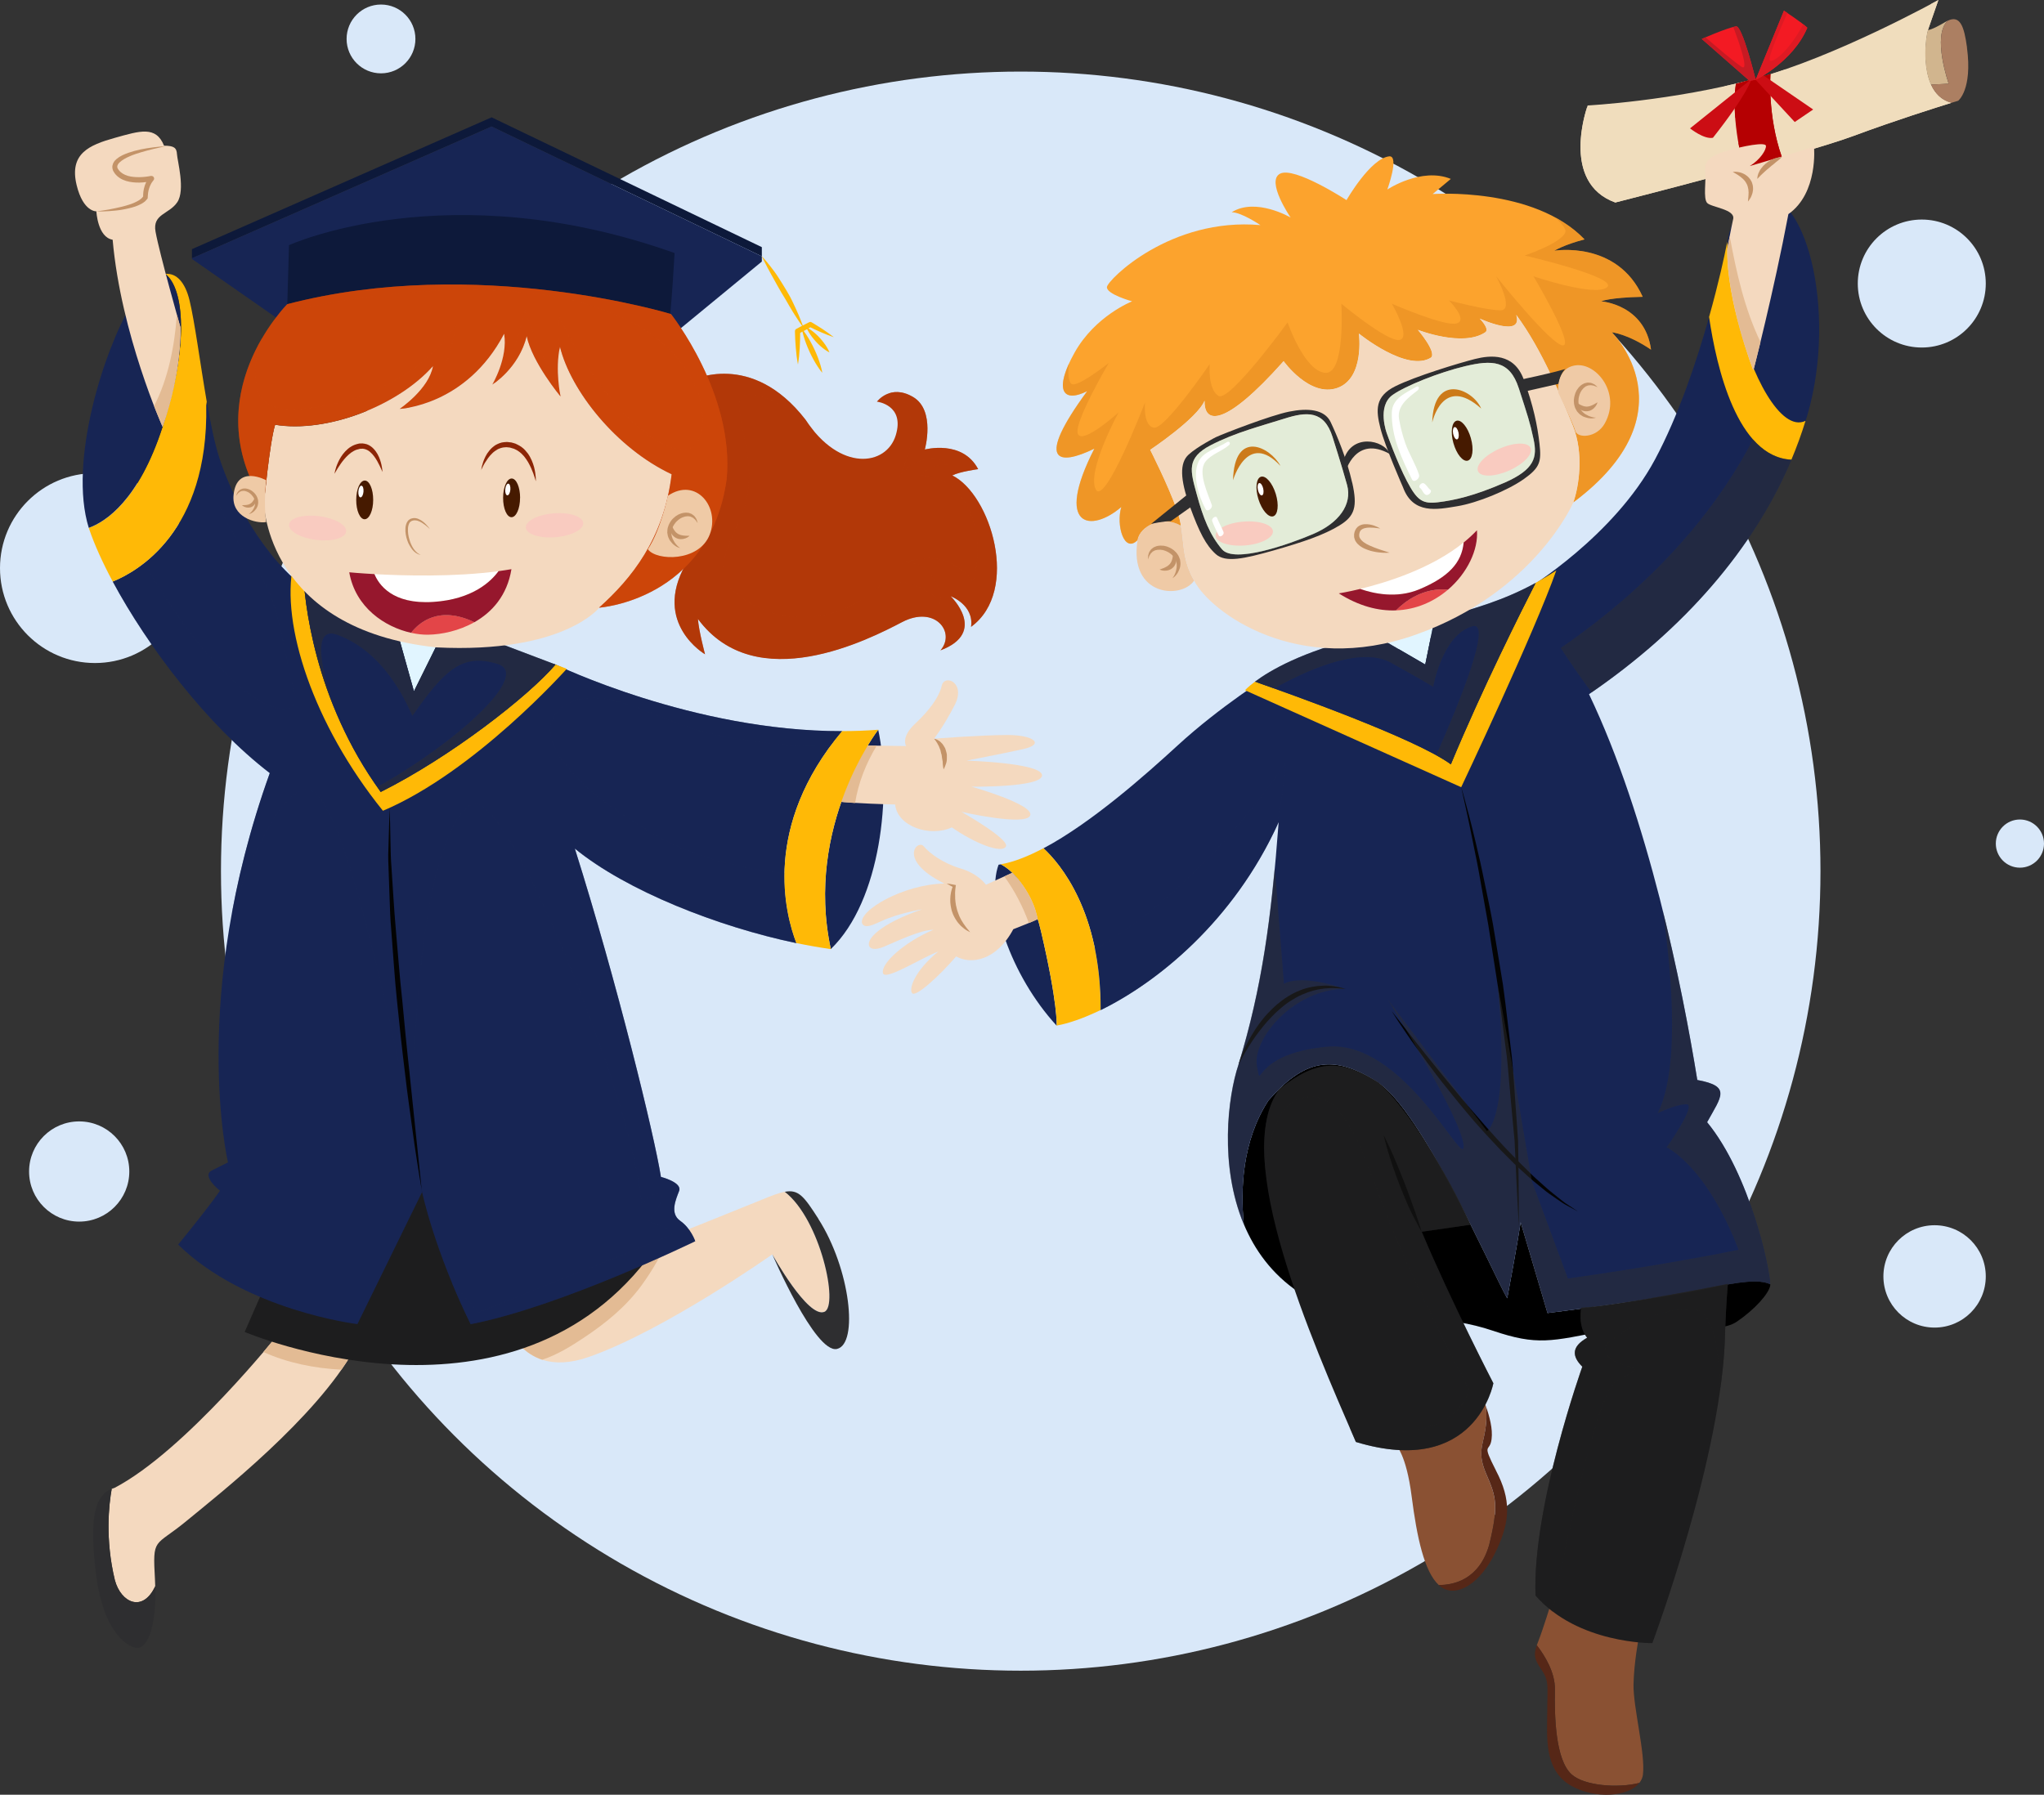 <?xml version="1.0" encoding="UTF-8"?>
<svg xmlns="http://www.w3.org/2000/svg" viewBox="0 0 360.57 316.68">
  <rect x="0" y="0" width="360.57" height="316.68" fill="#333333" stroke="none"/>
  <defs>
    <style>
      .cls-1 {
        fill: #cc0d14;
      }

      .cls-2 {
        fill: #efcaa6;
      }

      .cls-3 {
        fill: #fca32d;
      }

      .cls-4 {
        fill: #2e2e30;
      }

      .cls-5 {
        fill: #cc7a19;
      }

      .cls-6 {
        fill: #b50002;
      }

      .cls-7 {
        fill: #fff;
      }

      .cls-8 {
        fill: #1d1d1e;
      }

      .cls-9 {
        fill: #ffb906;
      }

      .cls-10 {
        fill: #f9cbc0;
      }

      .cls-11 {
        fill: #f4d9bf;
      }

      .cls-12 {
        fill: #d2fff2;
      }

      .cls-12, .cls-13 {
        opacity: .5;
      }

      .cls-14 {
        fill: #f31a23;
      }

      .cls-15 {
        fill: #0d193a;
      }

      .cls-16 {
        fill: #c39368;
      }

      .cls-17 {
        isolation: isolate;
      }

      .cls-18 {
        fill: #d1b58e;
      }

      .cls-19 {
        fill: #e1f5ff;
      }

      .cls-20 {
        fill: #562717;
      }

      .cls-21 {
        fill: #f0ddbd;
      }

      .cls-22 {
        fill: #030303;
      }

      .cls-23 {
        fill: #172554;
      }

      .cls-24, .cls-13 {
        mix-blend-mode: multiply;
      }

      .cls-25 {
        fill: #461a00;
      }

      .cls-26 {
        fill: #de1a23;
      }

      .cls-27 {
        fill: #d9e8f9;
      }

      .cls-28 {
        fill: #8c2506;
      }

      .cls-29 {
        fill: #b23808;
      }

      .cls-30 {
        fill: #8a5133;
      }

      .cls-31 {
        fill: #c71a23;
      }

      .cls-32 {
        fill: #e28920;
      }

      .cls-33 {
        fill: #e3bb94;
      }

      .cls-34 {
        fill: #e34548;
      }

      .cls-35 {
        fill: #96172d;
      }

      .cls-36 {
        fill: #ac7f62;
      }

      .cls-37 {
        fill: #cc4509;
      }
    </style>
  </defs>
  <g class="cls-17">
    <g id="_Слой_2" data-name="Слой 2">
      <g id="BACKGROUND">
        <g>
          <circle class="cls-27" cx="180.06" cy="153.71" r="141.08"/>
          <circle class="cls-27" cx="339.01" cy="50.03" r="11.29"/>
          <circle class="cls-27" cx="356.32" cy="148.85" r="4.25"/>
          <circle class="cls-27" cx="67.21" cy="6.87" r="6.07"/>
          <circle class="cls-27" cx="16.75" cy="100.24" r="16.75"/>
          <circle class="cls-27" cx="13.97" cy="206.71" r="8.84"/>
          <circle class="cls-27" cx="341.27" cy="225.22" r="9.03"/>
        </g>
        <g>
          <g>
            <g>
              <polygon class="cls-15" points="86.72 20.7 33.86 43.96 33.86 45.57 86.72 22.32 134.39 45.23 134.39 43.61 86.72 20.7"/>
              <polygon class="cls-23" points="33.86 45.57 33.86 45.69 49.13 56.33 119.35 58.53 134.39 46.15 134.39 45.23 86.72 22.32 33.86 45.57"/>
            </g>
            <g>
              <path class="cls-11" d="M49.29,235.16s-16.54,20.81-29.08,27.37c-.18.05-.34.11-.51.18-.49,2.73-1.19,8.85.56,16.12,1.08,3.99,4.92,5.78,7.12,1.06-.01-.36-.02-.73-.04-1.11-.43-7.7-.14-5.7,5.56-10.41,5.7-4.7,22.81-18.1,29.65-30.36-6.56-.86-13.26-2.85-13.26-2.85Z"/>
              <path class="cls-33" d="M60.22,241.68c.86-1.23,1.64-2.46,2.32-3.67-6.56-.86-13.26-2.85-13.26-2.85,0,0-1.05,1.32-2.82,3.4,4.26,1.92,8.97,2.87,13.76,3.12Z"/>
              <path class="cls-4" d="M20.27,278.82c-1.76-7.26-1.05-13.39-.56-16.12-3.02,1.23-3.99,5.2-2.77,15.07,1.28,10.4,5.84,13.26,7.55,12.97,1.62-.27,3.12-3.9,2.9-10.86-2.2,4.72-6.04,2.93-7.12-1.06Z"/>
            </g>
            <g>
              <path class="cls-11" d="M145.43,231.46c2.58-1.07-.7-16.3-6.99-21.18-.99.19-2.22.65-3.91,1.35-5.84,2.42-46.33,18.53-46.33,18.53,0,0,2.28,13.97,15.68,9.27,13.4-4.7,32.36-18.1,32.36-18.1,0,0,6.29,11.34,9.19,10.13Z"/>
              <path class="cls-33" d="M95.64,239.92c2.67-.86,5.22-2.46,7.38-3.9,3.85-2.56,7.39-5.45,10.14-9.2,1.98-2.7,3.58-5.6,4.98-8.59-13.45,5.38-29.94,11.94-29.94,11.94,0,0,1.27,7.73,7.44,9.75Z"/>
              <path class="cls-4" d="M144.37,215.06c-2.53-3.95-3.49-5.23-5.93-4.77,6.29,4.88,9.56,20.11,6.99,21.18-2.9,1.21-9.19-10.13-9.19-10.13,0,0,7.56,17.53,11.4,16.68,3.85-.86,2.36-14.15-3.28-22.95Z"/>
            </g>
            <path class="cls-8" d="M46.72,226.89l-3.56,8.13s45.9,19.53,70.99-12.83c-10.69-14.4-40.2-22.24-40.2-22.24l-27.23,26.94Z"/>
            <g>
              <path class="cls-23" d="M148.56,129.01c-26.3.04-50.56-11.75-50.56-11.75-4.19-.92-34.65-6.53-43.2-12.71-8.56-6.18-13.84-16.8-16.11-23.73-.83-2.52-1.56-6.12-2.22-9.95-.03.22-.06.43-.09.65.43,22.37-12.23,29.37-16.49,31.09,6.12,11.4,16.69,25.35,27.7,33.79-14.26,39.7-7.37,68.7-7.37,68.7,0,0-.95.48-2.85,1.43-1.9.95,1.43,3.57,1.43,3.57,0,0-1.19,1.9-7.37,9.51,11.89,11.65,31.62,14.03,31.62,14.03l11.41-23.3s2.14,10.22,8.56,23.3c15.93-3.09,39.62-14.64,39.62-14.64,0,0-.76-2.27-2.65-3.59-1.89-1.32-.76-3.78-.19-5.29.57-1.51-3.21-2.46-3.21-2.46-1.13-7.18-7.74-34.33-15.19-57.94,9.09,7.44,25.24,13.8,39.09,16.69-1.99-5.14-6.05-20.57,8.08-37.4Z"/>
              <g class="cls-13">
                <path class="cls-23" d="M138.38,154.06c-2.77-.28-5.53-.7-8.25-1.32-5.57-1.25-11.05-3.19-15.9-6.24-4.96-3.13-10.34-6.5-14.08-11.09-2.25-2.75-4.76-6.91-1.64-10.02,3.67-3.66,9.55-2.08,13.86-.55,3.27,1.16,6.44,2.61,9.74,3.7,3.12,1.03,6.35,1.6,9.6,2.08,4.92.72,9.97,1.18,14.95.82.6-.8,1.23-1.61,1.91-2.42-26.3.04-50.56-11.75-50.56-11.75-4.19-.92-34.65-6.53-43.2-12.71-8.56-6.18-13.84-16.8-16.11-23.73-.83-2.52-1.56-6.12-2.22-9.95-.03.22-.06.43-.09.65.08,3.85-.25,7.24-.84,10.23,2.49,6.6,5.79,13.82,9.72,18.9,3.96,4.86,4.69,14.42,6.67,21.45,1.72,6.1-10.4,4.86-26.47-22.76-2.23,1.76-4.28,2.77-5.57,3.29,6.12,11.4,16.69,25.35,27.7,33.79-3.12,8.69-5.23,16.87-6.62,24.34,1.11-3.27,7.43-21.06,13.04-21.49,6.18-.48,14.03,37.8,18.78,59.43.24-33.28,4.52-53.49,10.46-56.82,5.94-3.33,28.53,52.3,29.95,70.61,3.09-3.33,5.47-2.38,1.19,3.09,4.75,1.19,4.04,2.38,4.04,2.38l-33.99,13.55-4.74-5.22c.95,2.3,2.05,4.78,3.32,7.36,15.93-3.09,39.62-14.64,39.62-14.64,0,0-.76-2.27-2.65-3.59-1.89-1.32-.76-3.78-.19-5.29.57-1.51-3.21-2.46-3.21-2.46-1.13-7.18-7.74-34.33-15.19-57.94,9.09,7.44,25.24,13.8,39.09,16.69-.9-2.31-2.2-6.69-2.1-12.34Z"/>
              </g>
            </g>
            <path class="cls-9" d="M98,117.25c-4.79,5.61-18.56,16.33-30.84,22.48-11.83-16.3-13.49-33.85-13.72-39.36l-1.73-.65c-2.17,10.39,3.48,28.01,15.84,43.34,16.28-6.89,32.43-25.05,32.43-25.05l-1.98-.75Z"/>
            <g>
              <polygon class="cls-19" points="78.94 110.03 68.58 106.11 73.02 121.98 78.94 110.03"/>
              <path class="cls-23" d="M78.94,110.03l-5.92,11.95-4.44-15.87-15.14-5.73c.22,5.51,1.88,23.06,13.72,39.36,12.29-6.14,26.05-16.87,30.84-22.48l-19.06-7.22Z"/>
              <g class="cls-13">
                <path class="cls-4" d="M78.94,110.03l-5.92,11.95-4.44-15.87-15.14-5.73c.15,3.83,1.01,13.45,5.47,24.43-.76-2.17-4.98-14.82.56-12.81,8.12,2.95,11.95,11.36,13.28,14.31,5.76-8.26,8.85-11.07,15.05-9.15,6.01,1.86-7.39,13.97-21.25,21.7.2.29.4.58.61.87,12.29-6.14,26.05-16.87,30.84-22.48l-19.06-7.22Z"/>
              </g>
            </g>
            <path class="cls-22" d="M74.45,210.33s-.17-1.05-.48-2.88c-.28-1.84-.73-4.46-1.15-7.63-.43-3.16-.97-6.85-1.42-10.81-.23-1.98-.49-4.03-.71-6.11-.22-2.08-.44-4.2-.66-6.31-.21-2.12-.41-4.24-.55-6.33-.16-2.09-.31-4.15-.46-6.14-.18-1.99-.24-3.92-.3-5.75-.06-1.83-.12-3.56-.18-5.15-.02-.8-.07-1.56-.06-2.29.02-.73.04-1.42.06-2.07.04-1.3.07-2.43.1-3.36.06-1.86.1-2.92.1-2.92,0,0,.03,1.06.08,2.93.02.93.05,2.06.07,3.35.02,1.29.05,2.75.18,4.34.23,3.18.4,6.89.76,10.86.17,1.98.34,4.04.52,6.12.16,2.09.39,4.2.61,6.31.2,2.12.4,4.23.6,6.31.19,2.08.44,4.13.64,6.11.41,3.96.8,7.66,1.13,10.84.66,6.35,1.1,10.58,1.1,10.58Z"/>
            <g>
              <path class="cls-9" d="M36.38,71.52c.03-.23.06-.43.09-.65-1.16-6.72-2.13-14.17-3.04-17.9-.76-3.11-2.28-4.84-4.25-4.63,3.3,2.6,4.21,12.43-.49,26.97-4.22,13.05-10.07,16.78-13.02,17.84.02.08.04.16.07.23.92,2.71,2.34,5.86,4.15,9.24,4.26-1.72,16.93-8.72,16.49-31.09Z"/>
              <path class="cls-23" d="M28.68,75.3c4.71-14.54,3.79-24.37.49-26.97-1.74.19-3.84,1.89-6.07,5.58-4.72,7.79-11.08,27.55-7.44,39.23,2.95-1.07,8.79-4.79,13.02-17.84Z"/>
            </g>
            <path class="cls-29" d="M122.02,67.13s10.52-5.4,20.07,6.92c6.09,9.28,14.26,8.17,15.92,2.77,1.66-5.4-3.32-5.95-3.32-5.95,0,0,2.35-3.19,6.37-.83,4.02,2.35,2.08,9.28,2.08,9.28,0,0,6.64-1.8,9.41,3.46,0,0-3.19.42-4.57,1.11,6.78,3.32,12.04,20.35,3.32,26.72.55-3.88-3.6-5.4-3.6-5.4,0,0,6.64,6.37-1.8,9.55,2.77-3.18-.97-8.03-6.78-4.98-5.82,3.04-25.75,13.29-36-.56.14,2.08,1.25,6.23,1.25,6.23,0,0-9.28-5.4-3.46-15.78,4.57-9.28,7.89-22.98,1.11-32.53Z"/>
            <g class="cls-13">
              <path class="cls-29" d="M167.98,83.89c1.38-.69,4.57-1.11,4.57-1.11-2.77-5.26-9.41-3.46-9.41-3.46,0,0,1.94-6.92-2.08-9.28-1.65-.97-3.01-.99-4.06-.7,5.85,2.03,3.97,10.31,1.6,14.91,1.74-3.01,6.97-4.6,8.56-2.22-3.33-.16-4.91,1.9-4.91,1.9,7.13-.47,12.36,9.19,9.35,18.7-3.96-5.07-8.72-4.6-12.52-3.17,4.6-.79,6.66,3.01,6.97,7.45-1.27-3.17-8.56-6.02-11.73-2.85-3.17,3.17-12.05,7.29-20.76,3.01-8.72-4.28-6.18-8.4-2.81-16.07,4.54-10.34-4.16-22.12,1.86-21.33,6.02.79,10.78,6.34,10.78,6.34l.11-.05c-.48-.58-.95-1.22-1.41-1.92-9.55-12.32-20.07-6.92-20.07-6.92,6.78,9.55,3.46,23.26-1.11,32.53-5.81,10.38,3.46,15.78,3.46,15.78,0,0-1.11-4.15-1.25-6.23,10.25,13.84,30.18,3.6,36,.56,5.82-3.05,9.55,1.8,6.78,4.98,8.44-3.18,1.8-9.55,1.8-9.55,0,0,4.15,1.52,3.6,5.4,8.72-6.37,3.46-23.4-3.32-26.72Z"/>
            </g>
            <path class="cls-15" d="M50.68,53.67l.3-10.41s28.11-12.84,68.02,1.39c-.46,8.1-.81,11.22-.81,11.22,0,0-32.3-9.37-67.51-2.2Z"/>
            <g>
              <g>
                <path class="cls-11" d="M118.48,83.7c-9.75-4.58-17.81-14.73-19.7-22.49-.9,4.08.1,8.76.1,8.76,0,0-4.98-5.97-5.97-10.65-1.39,5.67-6.07,8.56-6.07,8.56,0,0,2.79-4.68,2.09-8.96-6.67,12.74-18.41,13.24-18.41,13.24,0,0,5.17-3.48,5.87-7.56-6.27,7.07-18.81,11.84-27.86,10.35-1,3.28-1.97,13.92-1.97,13.92,0,0,.48,22.19,30.43,25.36,22.35,1.11,28.69-6.97,28.69-6.97,5.7-5.11,11.42-12.1,12.81-23.54Z"/>
                <path class="cls-37" d="M118.35,55.41s-34.23-10.46-67.67-1.74c0,0-16.32,16.17-4.12,35.18,0,0,.98-10.63,1.97-13.92,9.06,1.49,21.59-3.28,27.86-10.35-.7,4.08-5.87,7.56-5.87,7.56,0,0,11.74-.5,18.41-13.24.7,4.28-2.09,8.96-2.09,8.96,0,0,4.68-2.89,6.07-8.56.99,4.68,5.97,10.65,5.97,10.65,0,0-1-4.68-.1-8.76,1.89,7.76,9.95,17.91,19.7,22.49-1.39,11.44-7.11,18.43-12.81,23.54,0,0,19.49-1.27,22.51-22.66,1.43-15.06-9.83-29.16-9.83-29.16Z"/>
                <g class="cls-13">
                  <path class="cls-37" d="M87.15,67.66c1.05-.74,4.58-3.54,5.76-8.35.99,4.68,5.97,10.65,5.97,10.65,0,0-.05-.24-.12-.66-1.62-3.37-4.17-8.95-6.2-14.67-1.41,7.12-3.73,11.02-5.41,13.02Z"/>
                  <path class="cls-37" d="M80.41,57.41c-7.09,10.22-19.36,14.67-29.22,14.79-9.43.11-5.33-11.52-4.96-12.54-3.74,6.39-7.37,17.23.32,29.21,0,0,.98-10.63,1.97-13.92,9.06,1.49,21.59-3.28,27.86-10.35-.7,4.08-5.87,7.56-5.87,7.56,0,0,.62-.03,1.64-.22,5.39-3.78,7.01-7.04,8.25-14.53Z"/>
                  <path class="cls-37" d="M118.35,55.41s-34.23-10.46-67.67-1.74c0,0-.53.53-1.32,1.49,76.73-16.42,78.94,22.46,72.06,24-6.97,1.56-18.52-13.59-22.72-23.32-.33,1.87-.27,3.89,0,5.85.03-.16.06-.33.09-.49,1.89,7.76,9.95,17.91,19.7,22.49-1.39,11.44-7.11,18.43-12.81,23.54,0,0,19.49-1.27,22.51-22.66,1.43-15.06-9.83-29.16-9.83-29.16Z"/>
                </g>
              </g>
              <g>
                <path class="cls-25" d="M65.83,88.21c0,1.89-.68,3.41-1.51,3.41-.83,0-1.49-1.54-1.48-3.42,0-1.89.68-3.41,1.51-3.41.83,0,1.49,1.54,1.48,3.42Z"/>
                <path class="cls-7" d="M64.12,86.77c-.05.57-.29,1.01-.54.99-.25-.02-.41-.5-.36-1.07.05-.57.29-1.01.54-.99.25.02.41.5.36,1.07Z"/>
              </g>
              <g>
                <path class="cls-25" d="M91.74,87.85c0,1.89-.68,3.41-1.51,3.41-.83,0-1.49-1.54-1.48-3.42,0-1.89.68-3.41,1.51-3.41.83,0,1.49,1.53,1.49,3.42Z"/>
                <path class="cls-7" d="M90.03,86.41c-.05.57-.29,1.01-.54.99-.25-.02-.41-.5-.36-1.07.05-.57.29-1.01.54-.99.25.02.41.5.36,1.07Z"/>
              </g>
              <path class="cls-28" d="M59.01,83.61s.09-.87.64-2.06c.27-.59.66-1.27,1.24-1.89.3-.3.62-.62,1.03-.85.39-.25.85-.42,1.32-.52.08-.01.07-.03.22-.04h.16s.32-.01.32-.01c.24.03.55.07.78.15.47.17.87.46,1.17.78.62.64.95,1.37,1.16,1.98.42,1.25.41,2.12.41,2.12,0,0-.31-.81-.91-1.9-.31-.53-.7-1.14-1.24-1.6-.26-.25-.57-.4-.88-.51-.16-.05-.28-.06-.45-.09l-.32.02h-.16s-.06.03-.09.03c-.36.07-.71.18-1.03.37-.32.17-.63.4-.9.65-.55.5-1,1.06-1.36,1.57-.71,1.02-1.11,1.79-1.11,1.79Z"/>
              <path class="cls-28" d="M84.89,82.96s.02-.25.12-.68c.11-.42.28-1.04.63-1.73.17-.35.4-.71.69-1.05.28-.36.65-.68,1.08-.97.45-.24.96-.48,1.52-.51.28-.03.55-.05.83,0,.15.02.24.02.45.05l.36.1c.12.04.24.07.36.11l.39.19c.27.12.49.28.71.43.44.31.78.72,1.08,1.11.29.4.51.82.69,1.23.18.41.31.8.41,1.17.38,1.49.31,2.5.31,2.5,0,0-.06-.24-.2-.66-.12-.42-.34-.99-.63-1.66-.15-.33-.33-.68-.53-1.04-.21-.35-.45-.7-.72-1.04-.28-.33-.6-.63-.96-.88-.18-.12-.36-.25-.55-.32l-.27-.13c-.11-.04-.24-.07-.35-.1l-.36-.11s-.2-.02-.29-.03c-.22-.04-.43-.04-.64-.01-.42.02-.82.16-1.2.33-.35.21-.7.44-.98.72-.29.28-.54.57-.75.86-.42.58-.74,1.11-.92,1.5-.19.39-.3.62-.3.62Z"/>
              <path class="cls-16" d="M75.8,93.33s-.13-.13-.36-.33c-.23-.21-.57-.48-1.01-.76-.43-.26-1.02-.53-1.58-.39-.13.02-.29.09-.37.16-.06.06-.15.11-.19.16-.03.06-.06.11-.1.16-.12.26-.21.58-.22.91-.03.33,0,.67.04,1,.05.33.11.66.21.96.09.31.19.61.32.87.11.27.26.51.4.73.15.2.29.4.44.54.14.16.3.25.42.35.26.15.43.22.43.22,0,0-.04-.01-.12-.03-.08-.03-.21-.03-.35-.1-.13-.08-.33-.15-.49-.29-.19-.13-.36-.31-.54-.52-.16-.22-.35-.46-.49-.74-.16-.27-.3-.57-.4-.9-.11-.32-.21-.67-.26-1.02-.06-.36-.09-.73-.06-1.1.02-.38.11-.75.3-1.11.06-.09.13-.19.2-.27.07-.08.14-.11.21-.17.19-.14.36-.18.55-.22.38-.08.74,0,1.04.13.3.12.56.29.77.45.44.33.72.68.93.92.2.24.29.4.29.4Z"/>
              <path class="cls-2" d="M46.96,84.74s-5.19-2.85-5.75,2.54c-.46,3.97,3.92,5.14,5.75,4.84-.51-3.46,0-7.38,0-7.38Z"/>
              <path class="cls-2" d="M117.81,87.48s-1.22,5.92-3.52,9.44c1.5,2.07,9.02,2.26,10.9-2.58,1.88-4.84-2.4-10.24-7.37-6.86Z"/>
              <g>
                <path class="cls-16" d="M123.06,92.27s-.1-.14-.28-.38c-.05-.06-.09-.14-.15-.2-.06-.06-.14-.11-.21-.18-.12-.14-.32-.23-.53-.32-.09-.07-.22-.05-.34-.08l-.17-.03-.19.02c-.25,0-.51.09-.77.18-.13.06-.26.13-.39.19-.12.09-.24.18-.36.26-.23.19-.46.4-.62.65-.1.11-.18.24-.25.38-.08.13-.15.26-.19.4-.11.28-.15.56-.18.83.04.27.02.55.13.79.06.26.19.48.31.69.1.21.25.4.38.56.12.15.25.28.36.38.1.11.21.16.27.22.07.05.1.07.1.07,0,0-.04-.01-.12-.03-.07-.03-.2-.04-.34-.12-.14-.06-.31-.15-.49-.29-.17-.13-.36-.27-.54-.5-.18-.21-.39-.44-.5-.75-.17-.29-.22-.64-.28-1,.01-.36.01-.75.16-1.11.04-.19.13-.36.22-.53.09-.17.18-.34.3-.49.22-.31.51-.56.81-.8.16-.1.32-.2.47-.29.17-.07.34-.14.51-.2.35-.1.7-.16,1.04-.12l.25.02.23.08c.15.06.3.09.41.19.12.09.22.17.33.25.1.08.16.2.23.29.14.19.23.35.26.5.09.29.14.46.14.46Z"/>
                <path class="cls-16" d="M121.63,94.55s-.23.26-.71.44c-.24.09-.54.15-.88.14-.17-.03-.35-.02-.53-.1-.18-.06-.35-.15-.51-.26-.16-.11-.28-.26-.41-.4-.1-.15-.2-.31-.26-.46-.13-.31-.18-.61-.18-.86-.02-.25.04-.46.05-.6.03-.14.05-.22.05-.22,0,0,.04.07.11.2.07.12.13.31.24.51.06.1.11.2.16.32.06.11.14.21.2.32.06.11.17.19.23.29.09.08.17.17.27.23.18.15.42.23.65.31.24.06.48.09.71.11.44.03.78.02.78.02Z"/>
              </g>
              <g>
                <path class="cls-16" d="M41.66,87.49s.08-.1.21-.28c.03-.04.06-.1.11-.15.05-.04.1-.08.15-.13.09-.1.23-.17.38-.24.07-.05.16-.04.24-.06l.13-.02h.14c.18,0,.37.08.56.14.09.05.19.09.28.14.09.06.17.13.26.19.16.14.33.29.45.48.08.08.13.18.18.27.06.09.11.19.13.29.08.2.11.4.13.61-.03.2-.01.4-.09.58-.04.19-.14.35-.22.5-.08.15-.18.29-.27.4-.09.11-.18.2-.26.27-.08.08-.15.12-.2.16-.05.04-.07.06-.07.06,0,0,.03,0,.09-.02.05-.02.15-.03.25-.08.1-.05.23-.11.36-.21.13-.09.26-.2.39-.36.13-.15.28-.32.36-.54.12-.21.16-.47.2-.73,0-.26,0-.55-.11-.81-.03-.14-.1-.26-.16-.38-.06-.12-.13-.25-.22-.35-.16-.23-.37-.41-.59-.58-.11-.07-.23-.14-.34-.21-.13-.05-.25-.1-.37-.15-.25-.07-.51-.12-.76-.08l-.18.02-.17.06c-.11.05-.22.06-.3.14-.08.06-.16.13-.24.18-.07.06-.12.15-.17.21-.1.14-.16.26-.19.36-.06.21-.1.33-.1.33Z"/>
                <path class="cls-16" d="M42.7,89.15s.17.19.52.32c.17.07.39.11.64.1.12-.02.25-.02.38-.07.13-.04.25-.11.37-.19.11-.08.21-.19.29-.29.07-.11.14-.22.19-.34.09-.23.13-.44.13-.62.02-.18-.02-.34-.04-.44-.02-.1-.04-.16-.04-.16,0,0-.03.05-.08.15-.05.09-.1.23-.18.37-.04.07-.08.15-.12.23-.05.08-.1.15-.15.23-.04.08-.12.13-.17.21-.06.06-.13.13-.2.17-.13.11-.3.17-.47.22-.17.04-.35.07-.51.08-.32.02-.57.02-.57.02Z"/>
              </g>
              <g>
                <path class="cls-34" d="M72.52,111.66c1.07.24,2.1.35,3.04.33,2.34-.04,5.39-.66,8.12-2.21-6.28-3.01-9.79.1-11.16,1.87Z"/>
                <path class="cls-7" d="M76.43,106.21c6.98-.46,10.23-3.68,11.51-5.43-7.82,1.05-16.7.81-21.89.52.75,1.82,3.14,5.39,10.38,4.91Z"/>
                <path class="cls-35" d="M90.22,100.43c-.75.13-1.51.24-2.28.35-1.27,1.76-4.52,4.98-11.51,5.43-7.24.48-9.63-3.09-10.38-4.91-2.72-.15-4.44-.32-4.44-.32,1.09,6.24,6.31,9.66,10.91,10.68,1.37-1.77,4.88-4.88,11.16-1.87,3.1-1.75,5.78-4.69,6.54-9.36Z"/>
              </g>
              <path class="cls-10" d="M61.06,93.8c-.14,1.16-2.52,1.81-5.29,1.47-2.78-.35-4.92-1.57-4.78-2.73.15-1.16,2.52-1.81,5.3-1.46,2.78.35,4.92,1.57,4.77,2.72Z"/>
              <path class="cls-10" d="M102.88,92.27c.1,1.16-2.09,2.29-4.88,2.52-2.8.23-5.14-.53-5.24-1.69-.09-1.16,2.09-2.29,4.89-2.52,2.79-.23,5.13.53,5.23,1.68Z"/>
            </g>
            <g>
              <path class="cls-9" d="M134.39,45.23s.65.65,1.49,1.74c.42.55.92,1.18,1.38,1.91.47.72.95,1.5,1.42,2.28.23.4.46.79.68,1.18.22.4.4.8.59,1.19.37.77.7,1.51.97,2.14.27.63.46,1.17.61,1.55.14.38.21.6.21.6,0,0-.14-.18-.38-.51-.22-.33-.57-.8-.93-1.38-.37-.57-.79-1.25-1.22-1.99-.42-.74-.87-1.53-1.36-2.3-.45-.79-.91-1.57-1.31-2.32-.4-.75-.81-1.43-1.12-2.04-.31-.61-.58-1.12-.76-1.48-.19-.36-.28-.57-.28-.57Z"/>
              <path class="cls-9" d="M140.76,64.29c-.19-.97-.3-1.94-.38-2.92-.08-.97-.14-1.95-.15-2.92,0-.18.09-.33.23-.41h.01c.74-.42,1.5-.8,2.26-1.18h.03c.13-.08.28-.07.39,0,1.36.8,2.69,1.65,3.94,2.64-1.51-.51-2.95-1.16-4.36-1.86h.42c-.74.42-1.48.84-2.24,1.22l.25-.42c0,.97-.03,1.95-.08,2.92-.06.97-.15,1.95-.31,2.92Z"/>
              <path class="cls-9" d="M145.05,65.77s-.37-.42-.81-1.1c-.45-.67-.97-1.61-1.42-2.58-.45-.97-.82-1.97-1.05-2.75-.23-.77-.31-1.32-.31-1.32,0,0,.37.42.81,1.09.45.68.97,1.61,1.42,2.58.45.97.82,1.97,1.05,2.75.23.77.31,1.32.31,1.32Z"/>
              <path class="cls-9" d="M146.32,62.18s-.37-.17-.84-.51c-.47-.33-1.04-.83-1.55-1.39-.51-.56-.96-1.16-1.25-1.66-.3-.49-.44-.88-.44-.88,0,0,.37.17.84.51.47.33,1.04.83,1.55,1.39.51.56.96,1.16,1.25,1.66.3.49.44.88.44.88Z"/>
            </g>
            <path class="cls-11" d="M28.68,75.3s-7.33-16.28-8.81-33c-2.66-.44-2.87-5.01-2.87-5.01,0,0-2.33.13-3.48-4.62-1.35-5.57,2.22-7.08,6.72-8.34,4.5-1.26,7.26-2.16,8.7,1.38,1.74,0,2.22.36,2.28,1.5.06,1.14,1.5,6.3.06,8.46-1.44,2.16-4.42,2.05-3.84,5.22.72,3.96,4.38,16.83,4.38,16.83,0,0,.4,7.37-3.14,17.59Z"/>
            <path class="cls-33" d="M31.2,55.52c-.39,5.47-1.52,11.3-4.02,16.12.9,2.31,1.5,3.66,1.5,3.66,3.53-10.22,3.14-17.59,3.14-17.59,0,0-.24-.86-.62-2.19Z"/>
            <path class="cls-16" d="M26.68,31.03c-.67.14-1.39.22-2.09.23-.7,0-1.4-.04-2.04-.23-.64-.19-1.21-.52-1.59-1.01l-.13-.19-.07-.1h0s-.02-.05-.02-.05c-.08-.23-.05-.22-.05-.34.02-.22.18-.48.42-.69.46-.44,1.11-.79,1.76-1.07.66-.29,1.35-.52,2.05-.72.7-.2,1.41-.41,2.12-.57l2.15-.49c-.74.05-1.47.11-2.21.21-.73.1-1.47.2-2.2.36-.73.16-1.45.35-2.16.6-.71.26-1.43.55-2.07,1.09-.31.26-.62.64-.71,1.15-.06.24,0,.62.06.74l.02.07v.03s.04.08.04.08h0s.01.02.01.02l.08.14.17.27c.5.7,1.27,1.14,2.03,1.37.77.23,1.56.3,2.33.29.41-.01.82-.04,1.22-.1-.05.11-.1.23-.15.34-.07.15-.12.31-.16.46-.11.31-.15.63-.2.95-.04.27-.03.54-.04.81-.08.09-.15.19-.24.28-.13.1-.25.22-.4.32-.3.19-.62.36-.96.51-.35.14-.69.28-1.06.38-.36.12-.73.21-1.1.31-.74.17-1.49.34-2.24.48-.76.13-1.52.25-2.28.35.77.02,1.54,0,2.32-.06.77-.06,1.55-.12,2.31-.26.38-.08.77-.14,1.15-.24.38-.08.76-.2,1.14-.32.38-.14.75-.29,1.12-.5.18-.09.35-.24.53-.36.17-.14.31-.34.47-.51.03-.03.05-.08.05-.13v-.1c.03-.28.03-.56.07-.83.05-.27.1-.55.19-.8.07-.26.2-.51.32-.75.07-.12.13-.24.21-.34.07-.11.16-.22.22-.29h0c.1-.11.14-.26.11-.41-.05-.25-.3-.41-.55-.36Z"/>
            <path class="cls-23" d="M154.92,128.76s-13.04,16.92-8.36,38.7c8.88-8.56,10.76-27.49,8.36-38.7Z"/>
            <path class="cls-11" d="M152.54,131.54l7.3.1s-.97-1.53,1.53-3.88c2.5-2.34,4.28-4.68,4.76-6.78.48-2.1,4.36-.56,2.26,3.47-2.1,4.04-3.63,5.89-3.63,5.89,0,0,8.48-.65,13-.65s6.7,1.61,2.67,2.5c-4.04.89-9.93,2.02-9.93,2.02,0,0,13.24.4,13.32,2.58.08,2.18-12.43,2.02-12.43,2.02,0,0,11.14,3.15,10.33,5.09-.81,1.94-12.11-.65-12.11-.65,0,0,8.56,4.84,7.83,6.13-.73,1.29-5.49-.56-9.53-3.39-3.87,1.78-9.61-.16-10.01-4.04-6.78-.16-9.61-.48-9.61-.48l4.25-9.95Z"/>
            <path class="cls-33" d="M154.66,131.57l-2.12-.03-4.25,9.95s.8.09,2.55.2c.57-3.57,1.94-7.02,3.82-10.12Z"/>
            <path class="cls-16" d="M164.77,130.35s.1,0,.27.06c.18.05.4.17.67.34.12.09.24.21.37.34.14.12.26.27.35.44.1.17.22.34.31.52.06.2.12.39.18.59.04.2.12.4.11.6.01.2,0,.4,0,.59.01.38-.07.72-.18,1.01-.19.57-.39.91-.39.91,0,0-.11-.41-.15-.96-.01-.14-.02-.29-.02-.44-.02-.16-.07-.31-.09-.48-.02-.16-.06-.33-.07-.5,0-.17-.08-.33-.12-.49-.04-.17-.08-.33-.11-.5-.07-.15-.12-.3-.18-.45-.05-.15-.11-.3-.19-.42-.07-.14-.14-.26-.2-.38-.15-.22-.27-.43-.37-.55-.1-.14-.17-.22-.17-.22Z"/>
            <path class="cls-9" d="M154.92,128.76c-2.13.17-4.25.24-6.36.24-14.13,16.83-10.07,32.26-8.08,37.4,2.09.44,4.13.79,6.08,1.07-4.68-21.79,8.36-38.7,8.36-38.7Z"/>
          </g>
          <g>
            <g>
              <g>
                <path class="cls-30" d="M277.22,313.07c2.23,2.05,8.24,2.48,11.97,1.52.33-.42.56-.9.63-1.44.47-3.64-1.74-11.97-1.66-15.93.08-3.96.95-8.4.95-8.4-7.37-.56-15.45-6.1-15.45-6.1,0,0-1.43,4.67-2.3,6.89-.1.25-.18.48-.26.69,1.37,1.78,3.24,4.76,3.19,7.79-.08,4.75.08,12.36,2.93,14.98Z"/>
                <path class="cls-20" d="M277.22,313.07c-2.85-2.62-3.01-10.22-2.93-14.98.05-3.02-1.82-6.01-3.19-7.79-.59,1.7-.45,2.47.81,4.3,1.43,2.06,1.03,3.09,1.03,7.37s-.71,10.38,4.28,13.16c4.25,2.36,10.05,1.9,11.97-.54-3.73.97-9.73.53-11.97-1.52Z"/>
              </g>
              <g>
                <path d="M301.11,227.39c-8.13,1.81-28.12,4.29-28.12,4.29l-4.74-16.04s-.56,3.84-2.37,13.44c-2.94-5.2-15.02-33.09-22.93-38.18-7.91-5.08-12.99-3.84-19.2,3.28-4.67,7.17-4.93,15.82-4.34,21.81,1.91,4.58,4.96,8.81,9.64,11.98,19.49,5.07,26.31,4.12,34.23,6.81,7.92,2.69,10.3,1.9,19.97,0,9.67-1.9,19.15,1.12,23.14-1.58,3.12-2.12,5.59-4.88,5.88-6.33.01-.06.01-.15.01-.27-1.87-.91-5.46-.48-11.16.79Z"/>
                <path class="cls-23" d="M299.41,190.56c-2.69-16.64-8.64-46.2-19.1-68.07,16.75-11.44,29.09-25.68,35.71-41.38-9.57-.45-13.23-16.32-14.52-25.18-2.19,7.78-5.41,17.41-9.54,25.12-7.29,13.63-22.5,22.82-22.5,22.82,0,0-27.2,15.99-45.7,15.45,0,0-8.54,5.34-16.02,12.21-5.61,5.15-15.18,13.65-23.66,18.15,2.95,2.74,10.16,11.22,10.08,28.55,9.89-4.82,23.5-15.67,31.4-33.15-1.27,16.96-2.92,29.17-7.08,42.79-1.89,5.67-3.38,17.78.93,28.12-.59-5.99-.33-14.64,4.34-21.81,6.21-7.12,11.3-8.36,19.2-3.28,7.91,5.08,19.99,32.98,22.93,38.18,1.81-9.6,2.37-13.44,2.37-13.44l4.74,16.04s19.99-2.49,28.12-4.29c5.71-1.27,9.29-1.7,11.16-.79-.02-2.63-3.52-19.32-11.12-28.59,2.54-4.6,4.28-6.34-1.74-7.45Z"/>
              </g>
              <g>
                <path class="cls-30" d="M262.72,272.5c1.66-6.78,1.19-8.44-.47-12.24-1.66-3.8-.71-4.99-.24-7.96.22-1.37.28-2.8.11-4.16-.2-.57-.41-1.1-.58-1.55-2.46,5.07-15.29,8.4-15.29,8.4,0,0,1.82,1.58,2.77,9.03.93,7.26,2.23,13.3,4.79,15.66,2.56.01,7.16-.89,8.92-7.18Z"/>
                <path class="cls-20" d="M263.91,259.5c-2.62-5.15-1.11-3.09-.79-5.55.24-1.85-.38-4.06-1-5.82.17,1.36.11,2.78-.11,4.16-.48,2.97-1.43,4.16.24,7.96,1.66,3.8,2.14,5.47.47,12.24-1.76,6.29-6.36,7.19-8.92,7.18.07.06.13.13.2.19,2.69,2.22,7.21-.16,10.14-6.66,2.22-4.91,2.46-8.56-.24-13.71Z"/>
              </g>
              <g>
                <path class="cls-9" d="M270.9,102.84c-2.6,5.09-9.41,18.66-14.96,32.01-6.18-4.53-28.67-12.53-34.55-14.58-1.24.93-1.77,1.52-1.77,1.52l38.14,17.11s12.97-27.4,16.78-38.25c-1.23.81-2.44,1.53-3.64,2.19Z"/>
                <g>
                  <path class="cls-19" d="M253.04,109.27c-3.21.81-6.76,1.65-10.81,2.65l9.19,5.34,1.62-7.99Z"/>
                  <path class="cls-23" d="M253.04,109.27l-1.62,7.99-9.19-5.34c-.63.16-1.26.31-1.92.48-10.65,2.57-16.35,5.95-18.93,7.88,5.88,2.05,28.37,10.04,34.55,14.58,5.55-13.35,12.36-26.92,14.96-32.01-5.45,2.99-10.85,4.65-17.86,6.43Z"/>
                </g>
                <g class="cls-13">
                  <path class="cls-4" d="M270.9,102.84c-5.45,2.99-10.85,4.65-17.86,6.43l-1.62,7.99-9.19-5.34c-.63.16-1.26.31-1.92.48-10.65,2.57-16.35,5.95-18.93,7.88.83.29,1.99.7,3.39,1.2,5.14-2.9,14.62-7.39,20.26-4.73,6.46,3.56,7.79,4.45,7.79,4.45,0,0,1.56-9.13,6.9-10.69,3.65-1.07-2.25,13.44-6.36,22.75,1.02.56,1.9,1.1,2.57,1.6,5.55-13.35,12.36-26.92,14.96-32.01Z"/>
                </g>
              </g>
              <g>
                <g>
                  <path class="cls-3" d="M291.25,61.7c-1.07-8-8.8-8.53-8.8-8.53,0,0,1.33-.67,7.33-.8-4.53-10-15.59-8.13-15.59-8.13,0,0,1.73-1.07,5.33-2-8.93-9.33-26.79-8-26.79-8l3.2-2.67c-5.2-2.13-11.2,1.87-11.2,1.87,0,0,2.13-5.86.4-5.86-3.33.27-7.6,7.73-7.6,7.73,0,0-9.2-6-11.73-4.66-2.53,1.33,1.87,7.73,1.87,7.73,0,0-6.13-3.6-10.4-.93,1.73,0,5.07,2.27,5.07,2.27-15.88-1.4-26.91,9.64-27.07,10.91-.16,1.27,4.44,2.54,4.44,2.54,0,0-6.5,2.54-10.14,9.03-3.65,6.5-2.22,9.03,2.22,6.82-9.19,12.52-5.23,13.31,1.27,10.14-7.13,13.95-.63,14.9,4.75,10.3-.95,3.17.48,8.24,2.85,5.86.4-2.45,4.27-4.49,7.66-2.57-.15-.88-.36-1.78-.69-2.73-1.58-4.47-4.73-10.65-4.73-10.65,0,0,8.28-5.52,9.6-8.68-.13,4.08,3.42,4.87,13.94-6.97,0,0,4.6,6.44,9.47,4.73,4.87-1.71,3.81-9.6,3.81-9.6,0,0,8.55,6.97,12.76,4.21.92-1.05-2.37-4.87-2.37-4.87,0,0,8.02,3.16,11.97.39.66-.66-1.05-2.37-1.05-2.37,0,0,7.76,3.55,6.44-.66,4.6,6.18,8.02,14.73,10,19.59,1.97,4.87,1.06,10.71.07,13.51,21.24-15.85,6.79-30.02,6.79-30.02,0,0,2.8.27,6.93,3.07Z"/>
                  <path class="cls-2" d="M200.67,95.31c-1.58,9.98,7.77,10.46,9.98,7.13-2.06-3.58-1.77-6.46-2.32-9.7-3.39-1.92-7.26.12-7.66,2.57Z"/>
                  <g class="cls-13">
                    <path class="cls-32" d="M291.25,61.7c-1.07-8-8.8-8.53-8.8-8.53,0,0,1.33-.67,7.33-.8-4.53-10-15.59-8.13-15.59-8.13,0,0,1.73-1.07,5.33-2-1.53-1.59-3.32-2.87-5.23-3.9,1.25,1.12,2.05,2.11,1.83,2.67-.77,1.94-7.16,4.07-7.16,4.07,0,0,16.65,3.87,14.52,5.61-2.13,1.74-12.97-1.94-12.97-1.94,0,0,7.16,12,5.23,12.19-1.94.19-11.81-12.19-11.81-12.19,0,0,3.29,6,.77,6s-9.1-1.74-9.1-1.74c0,0,3.48,3.48,1.35,4.06-2.13.58-11.42-3.48-11.42-3.48,0,0,3.48,6,1.35,6.39-2.13.39-10.26-6.39-10.26-6.39,0,0,.77,12.58-2.9,12.19-3.68-.39-6.58-8.9-6.58-8.9,0,0-10.26,14.13-12.19,12.97-1.94-1.16-1.55-5.61-1.55-5.61,0,0-7.94,11.61-9.87,11.23-1.94-.39-1.55-4.45-1.55-4.45,0,0-7.16,18.58-8.71,15.29-1.55-3.29,4.06-13.55,4.06-13.55,0,0-6.19,5.61-7.16,3.87-.97-1.74,5.42-12.58,5.42-12.58,0,0-5.61,4.45-6.58,3.68-.6-.48-.63-1.96-.45-3.57-2.29,5.02-.74,6.83,3.21,4.86-9.19,12.52-5.23,13.31,1.27,10.14-7.13,13.95-.63,14.9,4.75,10.3-.95,3.17.48,8.24,2.85,5.86.4-2.45,4.27-4.49,7.66-2.57-.15-.88-.36-1.78-.69-2.73-1.58-4.47-4.73-10.65-4.73-10.65,0,0,8.28-5.52,9.6-8.68-.13,4.08,3.42,4.87,13.94-6.97,0,0,4.6,6.44,9.47,4.73,4.87-1.71,3.81-9.6,3.81-9.6,0,0,8.55,6.97,12.76,4.21.92-1.05-2.37-4.87-2.37-4.87,0,0,8.02,3.16,11.97.39.66-.66-1.05-2.37-1.05-2.37,0,0,7.76,3.55,6.44-.66,4.6,6.18,8.02,14.73,10,19.59,1.97,4.87,1.06,10.71.07,13.51,21.24-15.85,6.79-30.02,6.79-30.02,0,0,2.8.27,6.93,3.07Z"/>
                  </g>
                </g>
                <path class="cls-11" d="M277.47,75.15c-1.97-4.87-5.39-13.41-10-19.59,1.31,4.21-6.44.66-6.44.66,0,0,1.71,1.71,1.05,2.37-3.95,2.76-11.97-.39-11.97-.39,0,0,3.29,3.81,2.37,4.87-4.21,2.76-12.76-4.21-12.76-4.21,0,0,1.05,7.89-3.81,9.6-4.87,1.71-9.47-4.73-9.47-4.73-10.52,11.83-14.07,11.05-13.94,6.97-1.31,3.16-9.6,8.68-9.6,8.68,0,0,3.16,6.18,4.73,10.65,1.58,4.47.39,7.89,3.02,12.43,2.85,5.55,18.23,16.96,39.15,9.51,20.92-7.45,27.74-23.3,27.74-23.3.99-2.8,1.9-8.64-.07-13.51Z"/>
                <g>
                  <path class="cls-4" d="M238.53,85.17c-.95-4.22-2.73-8.44-3.8-10.7-1.07-2.26-4.04-2.5-7.31-1.84-3.27.65-11.53,3.86-12.96,4.52,0,0-3.27,1.66-4.81,3.09-1.55,1.43-1.51,4.3.24,9.09,1.66,4.58,2.85,6.89,4.58,8.44,1.72,1.55,4.99.83,10.22-.65,5.23-1.49,8.86-2.73,11.59-4.4,2.73-1.66,3.21-3.33,2.26-7.55ZM231.69,94.2c-4.46,1.9-13.97,5.23-16.11,2.73-2.14-2.5-3.33-5.53-4.46-9.69-1.13-4.16-1.9-6.42,2.44-8.68,4.34-2.26,9.09-3.45,13.02-4.7,3.92-1.25,7-1.48,8.49,3.24,0,0,1.61,5.02,2.56,8.47.95,3.45-1.49,6.72-5.94,8.62Z"/>
                  <path class="cls-12" d="M235.07,77.12c-1.49-4.72-4.57-4.49-8.49-3.24-3.92,1.25-8.68,2.44-13.02,4.7-4.34,2.26-3.57,4.52-2.44,8.68,1.13,4.16,2.32,7.19,4.46,9.69,2.14,2.5,11.65-.83,16.11-2.73,4.46-1.9,6.89-5.17,5.94-8.62-.95-3.45-2.56-8.47-2.56-8.47Z"/>
                </g>
                <g>
                  <path class="cls-4" d="M271.57,78.27c-.36-3.15-1.07-6.72-2.79-11.35-1.72-4.64-5.82-4.28-8.62-3.57-2.79.71-10.46,3.03-14.03,4.81-3.57,1.78-3.45,4.16-2.61,7.43.83,3.27,3.98,10.4,3.98,10.4,1.78,4.81,6,3.92,9.57,3.33,3.57-.59,8.92-2.79,11.77-4.81,2.85-2.02,3.09-3.09,2.73-6.24ZM265.39,85.17c-5.39,2.36-8.93,3.12-11.71,3.45-2.78.34-3.71-.34-5.48-3.71-1.77-3.37-3.55-8.41-3.55-8.41,0,0-1.83-4.81,1.03-6.83,2.23-1.58,8.16-3.97,12.79-5.06,4.63-1.1,7.83-1.12,9.44,3.88,1.6,4.97,1.94,5.9,2.61,9.02.67,3.12.25,5.31-5.14,7.67Z"/>
                  <path class="cls-12" d="M267.92,68.49c-1.61-5-4.8-4.97-9.44-3.88-4.63,1.1-10.56,3.49-12.79,5.06-2.87,2.02-1.03,6.83-1.03,6.83,0,0,1.78,5.04,3.55,8.41,1.77,3.37,2.7,4.05,5.48,3.71,2.78-.34,6.32-1.1,11.71-3.45,5.39-2.36,5.81-4.55,5.14-7.67-.67-3.12-1.01-4.04-2.61-9.02Z"/>
                </g>
                <path class="cls-4" d="M206.52,91.97l3.58-2.53-.64-2.18-6.4,5.18s2.32-.52,3.45-.47Z"/>
                <path class="cls-4" d="M268.42,66.94l.55,2.14,5.99-1.36s.32-1.9,1.19-2.61c-3.01.87-7.73,1.84-7.73,1.84Z"/>
                <path class="cls-2" d="M274.89,69.3s-.55-4.38,3.1-4.84c3.65-.46,8.02,4.97,5.11,10.23-1.46,2.65-4.84,2.65-5.2,1.37-.36-1.28-3.01-6.76-3.01-6.76Z"/>
                <g>
                  <path class="cls-16" d="M281.8,68.3s-.16-.06-.45-.17c-.07-.03-.14-.07-.23-.09-.08-.01-.17-.02-.27-.04-.18-.05-.4-.02-.62,0-.11,0-.22.08-.33.11l-.16.06-.15.12c-.21.13-.39.35-.56.56-.07.12-.15.25-.22.37-.05.14-.11.28-.17.41-.09.29-.17.58-.18.89-.03.15-.02.3-.01.45,0,.15.01.3.06.44-.15-.22.17.55.29.8.18.21.31.46.53.61.19.19.41.31.63.42.2.12.42.21.62.27.19.06.36.11.5.13.15.04.26.03.34.04.08,0,.13,0,.13,0,0,0-.04.01-.12.04-.08.01-.2.08-.35.08-.16.02-.35.04-.57.01-.22-.02-.45-.04-.72-.14-.27-.08-.56-.16-.82-.37-.3-.15-.52-.43-.77-.7-.18-.31-.39-.64-.46-1.02-.06-.19-.08-.37-.09-.57-.02-.19-.03-.38,0-.57.03-.38.14-.75.26-1.11.08-.17.16-.34.24-.5.11-.15.22-.3.32-.44.24-.27.51-.51.82-.65l.22-.11.24-.06c.16-.02.3-.09.45-.06.14.01.28.03.41.04.13.01.24.09.35.13.22.08.38.18.49.29.23.2.36.32.36.32Z"/>
                  <path class="cls-16" d="M281.8,70.99s-.05.34-.37.75c-.15.2-.38.42-.67.59-.16.07-.31.17-.5.19-.18.05-.37.06-.57.05-.19-.01-.38-.07-.55-.12-.16-.08-.33-.16-.46-.25-.27-.2-.47-.42-.61-.64-.15-.2-.21-.41-.27-.54-.05-.14-.07-.22-.07-.22,0,0,.08.04.2.11.13.07.28.19.48.3.1.06.2.11.3.18.11.06.23.1.34.16.11.06.24.07.35.13.12.02.24.05.36.06.24.03.48-.03.71-.08.23-.08.46-.18.66-.28.39-.21.68-.4.68-.4Z"/>
                </g>
                <g>
                  <path class="cls-16" d="M202.51,98.77s.06-.17.15-.45c.02-.07.04-.16.08-.24.04-.07.09-.15.15-.23.07-.17.24-.32.4-.47.07-.1.2-.12.3-.18l.15-.09.19-.04c.24-.08.52-.07.79-.07.14.02.28.04.43.06.14.05.28.09.43.13.27.12.55.24.79.43.14.08.25.18.35.28.11.1.22.2.3.33-.07-.26.31.48.43.74.05.27.15.53.13.79.02.26-.03.51-.08.75-.03.23-.11.46-.19.65-.07.19-.15.34-.22.47-.07.13-.15.22-.19.29-.05.07-.07.1-.07.1,0,0,.04-.02.1-.07.06-.05.18-.1.29-.22.11-.11.25-.24.38-.43.13-.18.26-.37.36-.64.11-.25.23-.54.25-.87.07-.32,0-.68-.04-1.04-.12-.34-.25-.71-.49-1.01-.1-.17-.24-.3-.38-.43-.13-.14-.27-.27-.44-.37-.31-.23-.66-.38-1.01-.51-.18-.05-.36-.09-.54-.13-.19-.01-.37-.02-.55-.03-.36.01-.72.06-1.02.21l-.23.1-.2.15c-.12.11-.26.18-.33.31-.08.12-.16.23-.23.34-.07.11-.09.24-.13.35-.08.22-.11.41-.09.56,0,.3,0,.48,0,.48Z"/>
                  <path class="cls-16" d="M204.58,100.5s.3.18.81.2c.26.01.56-.02.88-.14.15-.08.33-.13.47-.26.16-.11.28-.25.4-.4.11-.16.19-.33.26-.5.05-.17.09-.35.1-.52.03-.33-.02-.63-.1-.87-.06-.25-.18-.43-.24-.56-.07-.13-.12-.19-.12-.19,0,0-.02.08-.05.22-.03.14-.03.34-.08.56-.02.11-.04.23-.06.35-.03.12-.07.24-.09.36-.02.13-.1.23-.13.35-.06.11-.11.22-.19.31-.13.2-.33.35-.52.49-.21.13-.43.24-.64.33-.41.16-.74.27-.74.27Z"/>
                </g>
                <path class="cls-16" d="M243.46,93.25s-.19-.03-.53-.07c-.33-.04-.81-.1-1.35-.09-.54,0-1.19.12-1.53.48-.17.19-.24.44-.28.74v.03s0,.01,0,.01h0c0,.07,0-.07,0-.06h0s0,.07,0,.07v.14c.02.09.01.21.04.27.08.1.05.18.17.3.07.12.16.24.29.35.1.12.24.21.38.31.28.19.58.37.89.5.62.29,1.23.51,1.77.7,1.09.35,1.82.59,1.82.59,0,0-.78.09-1.94-.05-.29-.04-.61-.08-.94-.16-.33-.07-.68-.16-1.03-.3-.35-.13-.72-.28-1.07-.51-.17-.11-.35-.23-.51-.39-.17-.14-.32-.31-.45-.52-.15-.17-.22-.48-.3-.73-.03-.12-.01-.2-.02-.3v-.14s0-.07,0-.07v-.08s0-.01,0-.01v-.02s.01-.04.01-.04c.06-.44.26-.91.61-1.23.36-.31.79-.43,1.15-.47.37-.03.71,0,1.01.05.6.11,1.05.3,1.36.45.31.15.47.26.47.26Z"/>
                <g>
                  <path class="cls-7" d="M250.33,104c5.15-2.14,7.54-4.69,7.86-8.28-5.7,4.62-13.62,7.07-18.25,8.19,2.29.81,6.39,1.75,10.39.08Z"/>
                  <path class="cls-34" d="M246.25,107.7c3.6-.13,6.75-1.58,9.18-3.65-4.37-.43-7.61,2.07-9.18,3.65Z"/>
                  <path class="cls-35" d="M255.43,104.05c3.41-2.92,5.38-7.06,5.11-10.49-.72.77-1.51,1.49-2.34,2.16-.33,3.59-2.71,6.13-7.86,8.28-4,1.66-8.1.72-10.39-.08-2.29.55-3.78.78-3.78.78,3.58,2.27,7,3.12,10.09,3,1.57-1.58,4.8-4.08,9.18-3.65Z"/>
                </g>
                <g>
                  <path class="cls-25" d="M225.05,87.14c.59,1.93.39,3.7-.45,3.96-.84.26-2.01-1.09-2.61-3.02-.6-1.93-.39-3.7.45-3.96.85-.26,2.01,1.09,2.61,3.02Z"/>
                  <path class="cls-7" d="M222.84,86.22c.13.6.03,1.13-.23,1.19-.26.06-.58-.38-.71-.98-.13-.6-.03-1.13.23-1.19.26-.06.58.38.71.98Z"/>
                </g>
                <g>
                  <path class="cls-25" d="M259.47,77.33c.55,1.94.3,3.71-.55,3.95-.85.24-1.98-1.14-2.53-3.09-.55-1.94-.3-3.71.55-3.95.85-.24,1.98,1.14,2.53,3.08Z"/>
                  <path class="cls-7" d="M257.29,76.35c.12.6,0,1.13-.26,1.18-.26.05-.57-.39-.69-.99-.12-.6,0-1.13.26-1.18.26-.05.57.39.69.99Z"/>
                </g>
                <path class="cls-5" d="M217.51,84.74s2.53-8.81,8.37-2.53c-1.81-3.38-8.13-6.54-8.37,2.53Z"/>
                <path class="cls-5" d="M252.65,74.55s1.82-8.56,8.64-2.46c-1.5-3.49-8.4-6.42-8.64,2.46Z"/>
                <path class="cls-4" d="M237.37,83.19s1.76-6.46,7.79-3.09c-1-2.56-6.88-3.7-8.17,1.23.24.9.38,1.85.38,1.85Z"/>
                <path class="cls-10" d="M224.55,93.72c.09,1.16-2.09,2.29-4.88,2.52-2.8.23-5.14-.53-5.23-1.69-.09-1.16,2.09-2.29,4.89-2.51,2.79-.23,5.13.53,5.23,1.69Z"/>
                <path class="cls-10" d="M270,79.03c.48,1.07-1.22,2.85-3.77,3.99-2.56,1.14-5.02,1.2-5.5.14-.47-1.07,1.22-2.85,3.78-3.99,2.56-1.14,5.02-1.2,5.49-.14Z"/>
                <g>
                  <path class="cls-7" d="M216.78,78.57c.37-.31.08-.85-.36-.55-1.5,1-4.19,1.62-5.01,3.47-1.1,2.5.05,6.1,1.26,8.34.34.62,1.28-.17,1.1-.72-.62-1.86-2.56-5.77-1.13-7.64,1.01-1.32,2.88-1.83,4.13-2.9Z"/>
                  <path class="cls-7" d="M215.84,93.89c-.34-.86-.81-1.66-1.15-2.52-.2-.49-1.02.12-.86.56.32.87.74,1.69,1.14,2.53.23.49,1.04-.13.87-.56Z"/>
                </g>
                <g>
                  <path class="cls-7" d="M250.33,83.79c-.63-1.95-1.76-3.67-2.44-5.62-.48-1.36-.84-2.81-1.09-4.22-.41-2.35,1.68-3.83,3.26-5.06.39-.3.29-.93-.25-.62-1.84,1.06-4.25,2.04-4.29,4.57-.07,4.28,1.72,7.99,3.56,11.75.35.72,1.45-.19,1.24-.81Z"/>
                  <path class="cls-7" d="M252.31,86.43c-.45-.34-.64-.9-1.16-1.16-.37-.18-1.06.53-.68.8.48.34.51.99,1.08,1.25.4.18,1.18-.56.76-.89Z"/>
                </g>
              </g>
              <g>
                <path class="cls-23" d="M318.51,74.26c.1-.33.22-.65.31-.98,5.47-18.78-.62-40.86-8.67-38.34-2.93.61-4.55,3.14-5.45,7.67.05,3.29.46,7.75,1.75,13.34,2.33,10.1,7.68,20.42,12.06,18.31Z"/>
                <path class="cls-9" d="M306.45,55.95c-1.29-5.58-1.7-10.05-1.75-13.34-.03.13-.06.24-.08.37-.38,2.08-1.45,6.96-3.13,12.95,1.3,8.86,4.96,24.73,14.52,25.18.95-2.26,1.78-4.54,2.49-6.85-4.37,2.11-9.73-8.21-12.06-18.31Z"/>
              </g>
              <path class="cls-23" d="M183.67,164.45c-1.83-7.84-4.98-10.81-7.12-11.94-.13.02-.27.05-.4.07-2.29,6.26,2.05,19.48,10.25,28.4,0,0,.24-3.8-2.73-16.52Z"/>
              <path class="cls-9" d="M184.07,149.67c-2.67,1.41-5.23,2.44-7.52,2.83,2.14,1.13,5.29,4.1,7.12,11.94,2.97,12.72,2.73,16.52,2.73,16.52,2.06-.36,4.73-1.28,7.75-2.74.08-17.34-7.13-25.82-10.08-28.55Z"/>
              <path class="cls-11" d="M178.55,154.01l-4.62,2.1s-1.33-1.94-4.48-2.87c-3.08-.91-5.46-2.66-6.51-3.92-1.05-1.26-4.76,2.38,3.64,6.58-7.28.14-15.27,4.83-14.49,7.07.63,1.19,2.78-.29,4.69-.98,3.08-1.12,5.88-1.54,5.88-1.54,0,0-6.3,2.03-8.68,4.69-1.47,1.65-.61,3,1.98,1.89,2.59-1.1,6.48-2.97,8.69-2.97-5.13,2.16-9.36,6-8.88,7.68.43,1.34,6.96-2.83,9.74-3.84-4.13,3.36-5.23,6.58-4.61,7.34.62.77,4.75-2.97,7.77-6.48,2.54,1.44,7.06.86,10.08-4.8,3.84-1.49,4.27-1.78,4.27-1.78,0,0-.45-4.12-4.47-8.18Z"/>
              <path class="cls-33" d="M181.49,162.88c1.33-.55,1.54-.69,1.54-.69,0,0-.45-4.12-4.47-8.18l-1.4.64c1.86,2.54,3.27,5.31,4.34,8.23Z"/>
              <path class="cls-16" d="M166.97,155.89c.49.05.97.15,1.45.24l.2.04-.04.27c-.06.35-.08.72-.1,1.09,0,.37,0,.73.02,1.09.03.36.07.72.13,1.07l.12.52c.03.18.1.34.14.52.05.17.11.34.18.5.07.17.12.34.2.5.08.16.17.32.24.48.07.17.19.31.28.47.1.15.18.32.3.46l.33.46c.1.16.24.29.36.44.12.15.24.3.36.46-.17-.09-.34-.18-.51-.28-.17-.1-.35-.19-.5-.32-.3-.25-.63-.49-.88-.8-.28-.29-.51-.62-.72-.97-.11-.17-.19-.36-.29-.54-.09-.18-.17-.37-.23-.56-.06-.19-.15-.38-.18-.58-.05-.2-.09-.4-.12-.6-.06-.4-.1-.81-.08-1.21.02-.81.17-1.59.49-2.35l.15.31c-.43-.22-.87-.44-1.29-.71Z"/>
              <path class="cls-8" d="M278.94,230.74s-.66,3.22,1.04,5.3c-2.84,1.61-2.65,3.31-.85,5.11,0,0-8.88,24.85-8.25,40.38,7.45,8.56,20.6,8.4,20.6,8.4,0,0,12.52-33.44,12.84-54.99.16-4.76.48-8.4.48-8.4,0,0-19.41,3.89-25.86,4.21Z"/>
              <path class="cls-8" d="M259.39,216.1s-6.42.93-8.6,1.24c5.28,12.54,12.64,26.73,12.64,26.73,0,0-3.09,16.78-24.25,10.36-7.73-17.83-22.19-50.56-13.47-62.28,6.81-5.39,10.96-5.16,17.53-1.08,4.81,4.25,11.98,15.7,16.14,25.03Z"/>
              <path class="cls-22" d="M244.05,200.23s.14.26.36.71c.21.46.54,1.1.89,1.89.73,1.57,1.58,3.7,2.44,5.83.41,1.07.82,2.14,1.17,3.16.36,1.01.7,1.96.99,2.77.29.81.49,1.51.65,1.99.15.48.23.77.23.77,0,0-.15-.25-.39-.69-.23-.45-.6-1.07-.98-1.85-.38-.77-.86-1.67-1.27-2.67-.43-.99-.85-2.06-1.28-3.13-.41-1.08-.82-2.15-1.16-3.18-.35-1.02-.65-1.98-.9-2.81-.49-1.66-.74-2.79-.74-2.79Z"/>
              <g>
                <path class="cls-22" d="M257.76,138.9s.09.29.25.84c.16.55.39,1.36.66,2.4.57,2.07,1.33,5.04,2.14,8.62.44,1.79.82,3.74,1.25,5.8.42,2.06.9,4.23,1.3,6.5.38,2.27.76,4.61,1.16,6.99.2,1.19.4,2.39.59,3.59.18,1.21.32,2.42.48,3.64.29,2.43.58,4.87.87,7.26.33,2.39.48,4.76.65,7.06.16,2.29.32,4.51.47,6.61.07,1.05.14,2.07.21,3.06.02.99.04,1.95.05,2.87.07,3.68.06,6.74.09,8.88,0,2.14,0,3.37,0,3.37,0,0-.07-1.22-.19-3.36-.1-2.14-.28-5.2-.43-8.86-.04-.92-.09-1.87-.13-2.86-.09-.98-.19-2-.29-3.05-.19-2.09-.39-4.3-.6-6.58-.2-2.28-.36-4.65-.72-7.03-.31-2.39-.62-4.81-.93-7.24-.15-1.21-.28-2.43-.45-3.64-.19-1.2-.38-2.4-.56-3.59-.37-2.38-.74-4.72-1.09-6.98-.4-2.26-.79-4.44-1.16-6.51-.37-2.07-.7-4.03-1.09-5.82-.36-1.8-.69-3.45-.99-4.91-.29-1.46-.59-2.73-.81-3.77-.45-2.09-.73-3.29-.73-3.29Z"/>
                <g>
                  <path class="cls-22" d="M218.47,187.87s.1-.38.34-1.04c.25-.65.6-1.58,1.15-2.64.55-1.06,1.24-2.28,2.13-3.5.45-.6.93-1.22,1.47-1.8.54-.59,1.12-1.15,1.73-1.68.62-.52,1.28-1,1.96-1.42.68-.42,1.39-.78,2.1-1.05.7-.29,1.43-.48,2.11-.61.69-.13,1.34-.2,1.95-.21.61-.05,1.16.04,1.64.07.48.08.9.14,1.24.22.68.18,1.05.29,1.05.29,0,0-.39-.04-1.08-.11-.34-.03-.76-.03-1.24-.05-.48.04-1.01.03-1.58.11-1.15.12-2.46.47-3.77,1.06-.66.27-1.3.66-1.94,1.05-.64.4-1.25.86-1.83,1.37-.59.49-1.15,1.02-1.67,1.58-.52.55-1.02,1.11-1.48,1.68-.91,1.14-1.71,2.25-2.33,3.25-1.26,1.99-1.95,3.42-1.95,3.42Z"/>
                  <path class="cls-22" d="M245.57,178.5s1.87,2.38,4.67,5.96c1.39,1.79,3.08,3.83,4.86,6.04,1.79,2.19,3.72,4.52,5.73,6.78.98,1.14,1.97,2.29,2.98,3.38.5.55,1,1.09,1.49,1.63.51.52,1,1.04,1.5,1.55.97,1.03,1.95,1.98,2.87,2.89.91.93,1.84,1.72,2.68,2.48.83.77,1.65,1.4,2.37,1.98.71.58,1.34,1.08,1.91,1.42,1.1.74,1.73,1.16,1.73,1.16,0,0-.66-.36-1.83-1-.6-.3-1.26-.76-2.02-1.29-.77-.52-1.64-1.11-2.5-1.85-.88-.72-1.86-1.49-2.81-2.38-.97-.87-2-1.79-2.99-2.82-.5-.5-1.01-1.02-1.53-1.54-.5-.53-1.01-1.08-1.52-1.62-1.03-1.08-2.04-2.22-3.05-3.36-1.98-2.3-3.89-4.66-5.66-6.88-1.76-2.24-3.31-4.39-4.64-6.23-1.33-1.84-2.37-3.43-3.11-4.52-.73-1.11-1.13-1.75-1.13-1.75Z"/>
                </g>
              </g>
              <g>
                <path class="cls-21" d="M340.1,5.29l1.84-5.29s-18.05,10.04-32.47,13.93c-14.42,3.88-29.4,4.68-29.4,4.68,0,0-4.99,13.55,4.87,17.12,0,0,32.81-8.32,42.08-11.77,7.29-2.71,14.48-4.97,17.23-5.82-5.78-1.45-4.72-10.99-4.16-12.84Z"/>
                <g class="cls-24">
                  <path class="cls-21" d="M340.1,5.29l1.84-5.29s-.47.26-1.3.71c-1.24,3.16-2.05,6.35-2.79,9.75-.99,4.53-2.89,7.65-7.25,9.38-1.69.67-9.28,4.01-9.61.31-.34-3.85-5.09-3.82-5.97-7.3-.05-.21-.05-.42-.03-.62-1.87.64-3.72,1.22-5.52,1.71-1.74.47-3.48.89-5.21,1.27-.45,1-1.43,2.35-3.53,3.88-4.72,3.27-5.45,3.63-2.06,5.33,3.39,1.7-2.18,4.97-8.72,7.39-6.29,2.33-12.35-1.73-9.9-13.12-.37,1.06-4.55,13.62,4.9,17.04,0,0,32.81-8.32,42.08-11.77,7.29-2.71,14.48-4.97,17.23-5.82-5.78-1.45-4.72-10.99-4.16-12.84Z"/>
                </g>
                <g>
                  <path class="cls-18" d="M343.57,3.66c-.13.06-.25.13-.39.21-2.5,1.49-3.09,1.43-3.09,1.43-.39,1.28-1.01,6.22.54,9.64l3.13-.17s-2.97-8.43-.19-11.1Z"/>
                  <path class="cls-36" d="M346.99,8.38c-.51-3.77-1.23-5.77-3.42-4.72-2.78,2.67.19,11.1.19,11.1l-3.13.17c.7,1.53,1.83,2.76,3.61,3.21.75-.23,1.19-.36,1.19-.36,0,0,2.55-1.94,1.55-9.39Z"/>
                </g>
                <g>
                  <path class="cls-6" d="M312.32,13.06s-.59,7.27,2,14.65l-6.68,2.07s-2.38-8.56-1.43-14.98c2.85-.79,6.1-1.74,6.1-1.74Z"/>
                  <g class="cls-24">
                    <path class="cls-6" d="M314.33,27.71c-2.59-7.38-2-14.65-2-14.65,0,0-3.25.95-6.1,1.74-.29,1.92-.27,4.03-.11,6.05.86-1.4,2.07-3.17,2.98-3.69,1.57-.89,1.97,3.05,2.36,5.51.34,2.15-2.39,2.27-4.79,2.53.46,2.67.98,4.57.98,4.57l6.68-2.07Z"/>
                  </g>
                  <g>
                    <path class="cls-1" d="M308.99,13.93l-10.86,8.72s2.46,1.98,4.04,1.66c6.18-7.84,6.81-10.38,6.81-10.38Z"/>
                    <polygon class="cls-1" points="309.71 14.09 316.6 21.53 319.85 19.32 311.05 13.29 309.71 14.09"/>
                    <path class="cls-14" d="M308.6,14.24l-8.4-7.37s4.28-1.9,6.02-2.22c1.11-.32,3.49,9.43,3.49,9.43l-1.11.16Z"/>
                    <path class="cls-14" d="M309.71,14.09l4.99-12.2s3.25,2.14,4.12,3.01c-2.54,6.02-9.11,9.19-9.11,9.19Z"/>
                  </g>
                  <g class="cls-24">
                    <path class="cls-31" d="M306.22,4.66c-.14.02-.29.06-.46.1.94,2.49,2.87,7.93,1.47,7.03-1.27-.82-4.53-3.6-6.37-5.2-.4.17-.66.29-.66.29l8.4,7.37,1.11-.16s-2.38-9.75-3.49-9.43Z"/>
                  </g>
                  <g class="cls-24">
                    <path class="cls-26" d="M312.18,10.62c-.32-.59,2.04-5.92,3.13-8.33-.37-.25-.62-.41-.62-.41l-4.99,12.2s6.58-3.17,9.11-9.19c-.17-.17-.42-.38-.72-.61-2.52,4.85-5.55,7.03-5.92,6.34Z"/>
                  </g>
                </g>
              </g>
              <g>
                <path class="cls-11" d="M304.71,43.88s.63-3.49,1.03-5.23c.4-1.74-3.88-2.06-4.6-2.85-.71-.79-.16-3.96-.32-5.55-.16-1.58.4-2.61,3.57-3.57,3.17-.95,7.05-1.66,7.13-.95.08.71-1.03,2.46-2.85,3.57,6.26-1.82,11.33-3.41,11.33-3.41,0,0,.79,8.16-4.52,11.89-2.62,13.87-6.18,27.58-6.18,27.58,0,0-4.76-12.2-4.6-21.48Z"/>
                <path class="cls-33" d="M305.13,41.66c-.23,1.2-.42,2.22-.42,2.22-.16,9.27,4.6,21.48,4.6,21.48,0,0,.5-1.91,1.25-5.01-2.81-5.81-4.27-12.33-5.43-18.68Z"/>
                <g>
                  <path class="cls-16" d="M305.67,30.33s.47-.09,1.15.06c.34.08.74.22,1.12.48.19.13.39.27.55.46.17.19.33.39.44.62.14.22.18.48.26.72.06.24.05.49.06.72-.02.23-.06.45-.1.65-.05.2-.13.38-.19.54-.11.33-.32.56-.42.73-.12.16-.19.25-.19.25,0,0,0-.12.02-.32,0-.2.07-.47.07-.79,0-.15.01-.32.02-.5-.02-.17-.04-.35-.04-.53-.07-.35-.14-.72-.33-1.03-.32-.65-.96-1.15-1.49-1.5-.53-.34-.94-.56-.94-.56Z"/>
                  <path class="cls-16" d="M310,31.56s-.01-.1.01-.27c.02-.18.08-.41.18-.7.13-.26.26-.6.5-.88.12-.14.23-.3.36-.45.14-.14.29-.26.43-.4.3-.26.63-.47.96-.63.32-.18.63-.31.93-.37.57-.15.96-.16.96-.16,0,0-.27.31-.71.65-.11.08-.23.17-.35.27-.12.11-.24.22-.37.32-.26.21-.55.41-.8.66-.28.21-.53.45-.78.67-.26.21-.45.45-.67.62-.37.38-.65.68-.65.68Z"/>
                </g>
              </g>
            </g>
            <g class="cls-13">
              <path class="cls-23" d="M193.15,167.49c.63,3.13,1.02,6.68,1.01,10.74,9.79-4.77,23.21-15.45,31.14-32.61.59-3.3,1.12-6.97,1.53-11-12.71,18.16-24.9,27.8-33.67,32.87Z"/>
              <path class="cls-4" d="M275.32,114.33c1.8,2.78,3.64,5.4,5.45,7.84,16.51-11.38,28.69-25.51,35.25-41.06-2.71-.13-4.94-1.49-6.78-3.58-5.28,10.2-15.26,23.98-33.92,36.8Z"/>
            </g>
            <g class="cls-13">
              <path class="cls-4" d="M299.41,190.56c-1.26-7.8-3.24-18.43-6.06-29.79,1.83,13.13,2.78,28.26-.92,35.65,0,0,3.17-1.58,5.07-1.58s-3.49,7.61-3.49,7.61c0,0,6.97,3.17,12.68,18.07-13.95,2.85-30.11,5.07-30.11,5.07l-6.34-17.12s-3.84-23.1-6.04-34.69c2.24,23.59-1.89,25.81-1.89,25.81l-17.43-23.14s13,20.92,13.31,25.67c.32,4.75-10.46-18.7-24.09-17.43-13.63,1.27-11.41,8.24-12.36,3.49-.95-4.75,6.47-13.73,15.59-13.68-8.3-2.8-10.84-.9-10.84-.9l-1.59-20.28-.07.16c-1.21,12.82-2.94,23.12-6.38,34.39-1.89,5.67-3.38,17.78.93,28.12-.59-5.99-.33-14.64,4.34-21.81,6.21-7.12,11.3-8.36,19.2-3.28,7.91,5.08,19.99,32.98,22.93,38.18,1.81-9.6,2.37-13.44,2.37-13.44l4.74,16.04s19.99-2.49,28.12-4.29c5.71-1.27,9.29-1.7,11.16-.79-.02-2.63-3.52-19.32-11.12-28.59,2.54-4.6,4.28-6.34-1.74-7.45Z"/>
            </g>
            <g class="cls-13">
              <path class="cls-8" d="M250.79,217.34c2.18-.31,8.6-1.24,8.6-1.24-4.16-9.33-11.33-20.78-16.14-25.03-6.57-4.09-10.72-4.31-17.53,1.08-2.48,3.33-3.08,8.36-2.5,14.26.57-5.42,2.14-11.36,6.22-12.6,7.84-2.38,10.94,9.99,15.69,21.87,4.75,11.89,14.03,29.48,14.03,29.48,0,0-1.95,10.34-21.04,6.81.37.85.73,1.68,1.07,2.46,21.16,6.42,24.25-10.36,24.25-10.36,0,0-7.36-14.2-12.64-26.73Z"/>
            </g>
            <g class="cls-13">
              <path class="cls-8" d="M304.79,226.54s-19.41,3.89-25.86,4.21c0,0-.66,3.22,1.04,5.3-2.84,1.61-2.65,3.31-.85,5.11,0,0-8.88,24.85-8.25,40.38.93,1.06,1.94,1.99,3.01,2.81,1.29-6.69,7.56-38.48,11.18-40.6,4.04-2.38,4.28-2.14,1.66-2.85-2.62-.71-4.99-2.61-2.62-4.28,2.38-1.66,6.89-5.47,14.03-5.71,4.25-.14,5.21,7.91,5.29,14.44.52-3.63.85-7.15.89-10.4.16-4.76.48-8.4.48-8.4Z"/>
            </g>
          </g>
        </g>
      </g>
    </g>
  </g>
</svg>